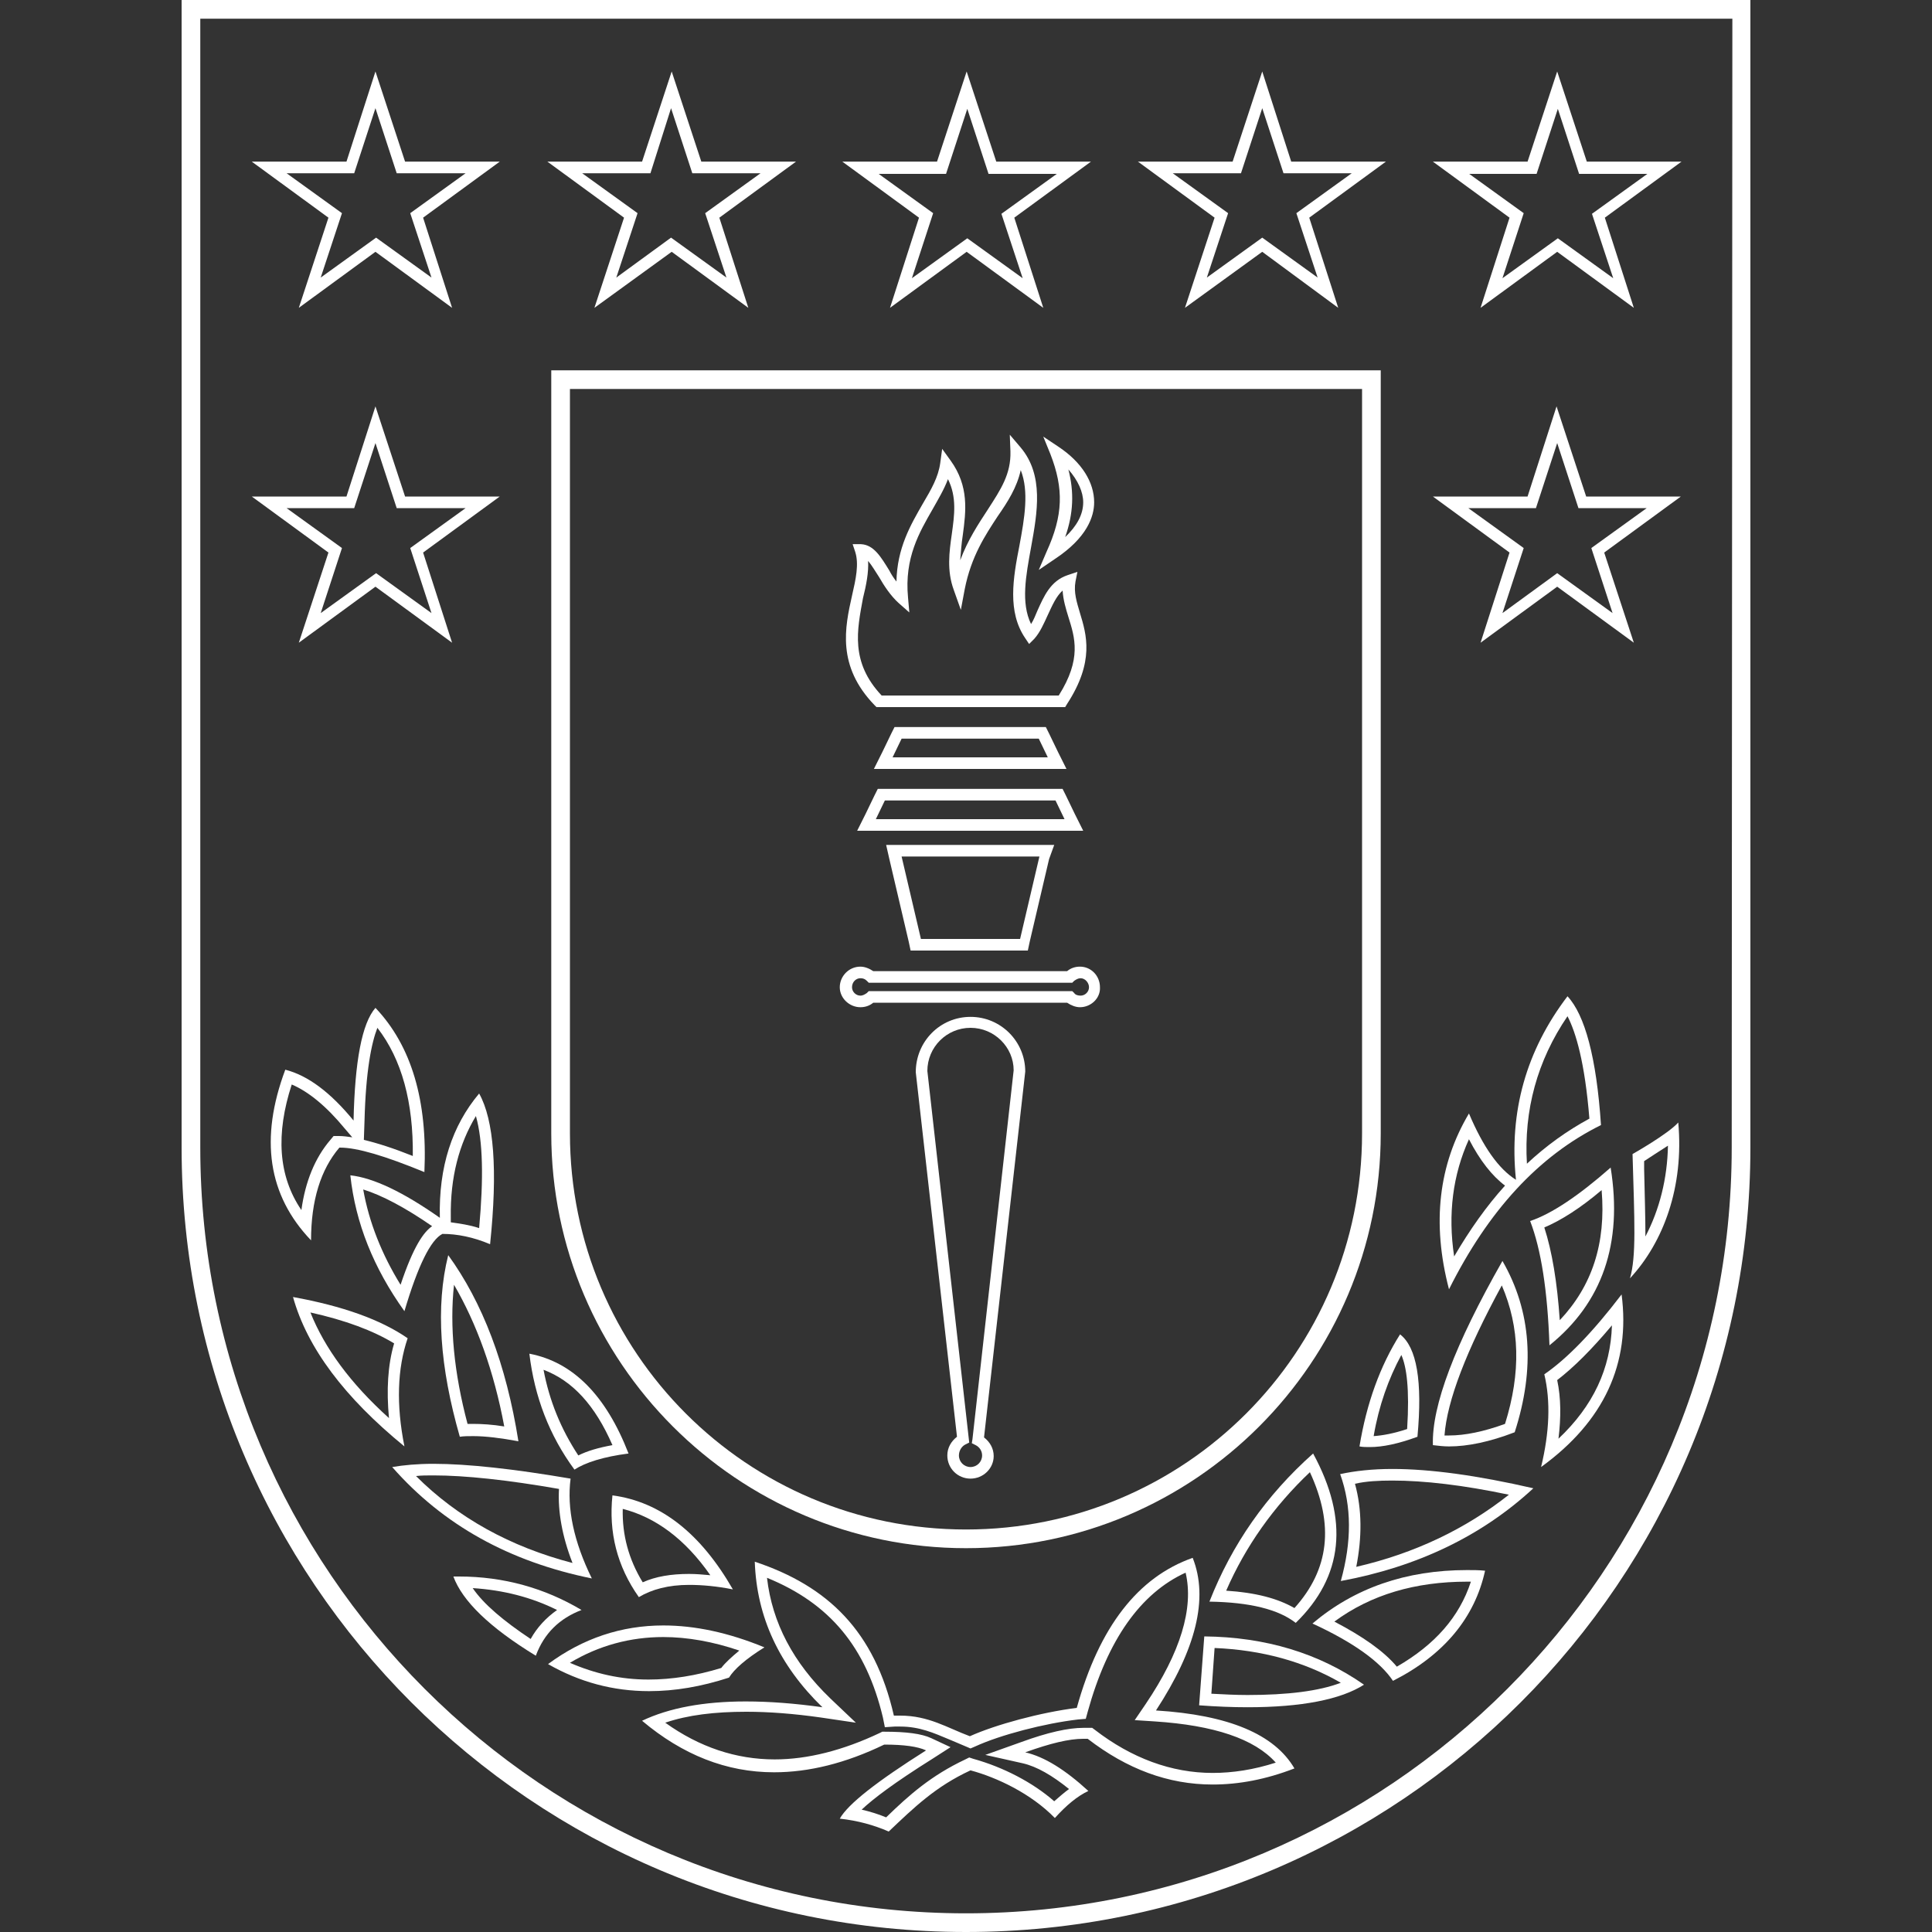<svg xmlns="http://www.w3.org/2000/svg" xmlns:xlink="http://www.w3.org/1999/xlink" id="Capa_1" x="0px" y="0px" viewBox="0 0 300 300" style="enable-background:new 0 0 300 300;" xml:space="preserve"><rect x="0" y="0" width="300" height="300" fill="#333333" stroke="none"/> <style type="text/css"> .st0{fill:#FFFFFF;} </style> <g> <g> <path class="st0" d="M214.4,57.5h-2.9h-123h-2.9v2.9V176c0,35.5,28.9,64.4,64.4,64.4s64.4-28.9,64.4-64.4l0-115.6V57.5z M211.5,60.4l0,115.6c0,34-27.5,61.5-61.5,61.5c-34,0-61.5-27.5-61.5-61.5V60.4H211.5z"></path> </g> <path class="st0" d="M104.2,36.9l8.6,6.2l-3.3-10l8.6-6.2h-10.6l-3.3-10.1L101,26.9H90.4l8.6,6.2l-3.3,10L104.2,36.9z M92.3,47.8 l4.6-14l-11.9-8.7h14.7l4.6-14l4.6,14h14.7l-11.9,8.7l4.5,14l-11.9-8.7L92.3,47.8z"></path> <path class="st0" d="M136.3,26.9l8.6,6.2l-3.3,10.1l8.6-6.2l8.6,6.2l-3.3-10l8.6-6.2h-10.6l-3.3-10.1l-3.3,10.1H136.3z M138.2,47.8 l4.5-14l-11.9-8.7h14.7l4.6-14l4.6,14h14.7l-11.9,8.7l4.5,14l-11.9-8.7L138.2,47.8z"></path> <path class="st0" d="M196,36.9l8.6,6.2l-3.3-10l8.6-6.2h-10.6L196,16.8l-3.3,10.1h-10.6l8.6,6.2l-3.3,10L196,36.9z M184,47.8 l4.6-14l-11.9-8.7h14.7l4.6-14l4.5,14h14.7l-11.9,8.7l4.5,14L196,39.1L184,47.8z"></path> <path class="st0" d="M228,26.9l8.6,6.2l-3.3,10.1l8.6-6.2l8.6,6.2l-3.3-10l8.6-6.2h-10.6l-3.3-10.1l-3.3,10.1H228z M229.9,47.8 l4.5-14l-11.9-8.7h14.7l4.6-14l4.6,14h14.7l-11.9,8.7l4.5,14l-11.9-8.7L229.9,47.8z"></path> <path class="st0" d="M44.5,26.9l8.6,6.2l-3.3,10l8.6-6.2l8.6,6.2l-3.3-10l8.6-6.2H61.6l-3.3-10.1l-3.3,10.1H44.5z M46.4,47.8 l4.6-14l-11.9-8.7h14.7l4.5-14l4.6,14h14.7l-11.9,8.7l4.5,14l-11.9-8.7L46.4,47.8z"></path> <path class="st0" d="M241.8,89l8.6,6.2l-3.3-10.1l8.6-6.2h-10.6l-3.3-10.1l-3.3,10.1H228l8.6,6.2l-3.3,10.1L241.8,89z M253.7,99.8 l-11.9-8.7l-11.9,8.7l4.5-14l-11.9-8.7h14.7l4.5-14l4.6,14h14.7l-11.9,8.7L253.7,99.8z"></path> <path class="st0" d="M58.4,89l8.6,6.2l-3.3-10.1l8.6-6.2H61.6l-3.3-10.1l-3.3,10.1H44.5l8.6,6.2l-3.3,10.1L58.4,89z M46.4,99.8 l4.6-14l-11.9-8.7h14.7l4.5-14l4.6,14h14.7l-11.9,8.7l4.5,14l-11.9-8.7L46.4,99.8z"></path> <g> <path class="st0" d="M243.4,154.7c-6.4,8.4-9.1,17.9-8,28.5c-2.7-1.7-5.1-5.1-7.3-10.3c-4.7,7.9-5.8,17-3.1,27.3 c6.1-12.2,13.9-20.7,23.6-25.5C247.9,164.2,246.1,157.6,243.4,154.7 M228.1,176.9c1.7,3.3,3.6,5.7,5.6,7.2 c-2.9,3.2-5.5,6.9-7.9,11C224.8,188.5,225.6,182.4,228.1,176.9 M243.4,157.8c1.3,2.5,2.7,7.2,3.4,15.9c-3.5,1.9-6.7,4.2-9.7,7 C236.6,172.4,238.7,164.7,243.4,157.8"></path> <path class="st0" d="M250.1,181.3c-5,4.4-9.2,7.2-12.5,8.3c1.7,4.4,2.7,10.8,3,19.3C248.8,202.3,252,193.1,250.1,181.3 M248.7,184.8c0.7,8.3-1.5,14.9-6.5,20.2c-0.4-5.9-1.2-10.7-2.4-14.4C242.4,189.5,245.4,187.6,248.7,184.8"></path> <path class="st0" d="M260.6,174.3c-1.6,1.8-7.1,4.9-7.1,4.9c0.3,10.4,0.6,15.9-0.4,19.3C258.3,192.9,261.5,184.3,260.6,174.3 M259,177.9c-0.1,5.1-1.3,9.9-3.5,14.1c0-2.8-0.1-6.2-0.2-10.5l0-1.2C256.2,179.7,257.6,178.8,259,177.9"></path> <path class="st0" d="M233.3,195.8c-7.4,13-11,22.5-10.8,28.6c0.8,0.1,1.7,0.2,2.5,0.2c2.9,0,6.3-0.7,10.2-2.2 C238.4,212.5,237.8,203.6,233.3,195.8 M233.2,199.6c2.8,6.5,3,13.5,0.5,21.5c-3.3,1.2-6.2,1.8-8.7,1.8c-0.2,0-0.5,0-0.7,0 C224.7,217.5,227.7,209.7,233.2,199.6"></path> <path class="st0" d="M251.8,201c-4.5,5.9-8.5,10-12,12.4c1,4.2,0.8,9-0.5,14.4C249.1,220.7,253.2,211.7,251.8,201 M250.3,205.8 c-0.2,6.7-2.9,12.5-8.3,17.6c0.4-3.3,0.4-6.3-0.2-9.1C244.4,212.3,247.2,209.5,250.3,205.8"></path> <path class="st0" d="M217.4,207.2c-3.1,4.9-5.2,10.7-6.3,17.4c0.5,0.1,1,0.1,1.6,0.1c2,0,4.4-0.5,7.4-1.6 C220.9,214.5,220,209.2,217.4,207.2 M217.6,210.4c0.8,1.8,1.3,5.2,0.9,11.5c-2.1,0.7-3.8,1-5.2,1.1 C214.1,218.3,215.6,214.1,217.6,210.4"></path> <path class="st0" d="M216.2,228.1c-3.1,0-5.8,0.3-8.1,0.8c1.8,5,1.8,10.5,0.1,16.6c11.9-2.2,21.9-7,29.9-14.4 C229.4,229.1,222.1,228.1,216.2,228.1 M216.2,229.9c4.9,0,11,0.7,18.1,2.2c-6.7,5.3-14.6,9.1-23.7,11.2c0.9-4.6,0.9-8.9-0.2-12.9 C212.1,230,214.1,229.9,216.2,229.9"></path> <path class="st0" d="M203.9,225.7c-7.3,6.5-12.6,14.1-16.1,23c6.3,0.1,10.7,1.2,13.4,3.3C208.6,244.8,209.5,236,203.9,225.7 M203.4,228.6c3.8,8.2,3,15.1-2.4,21.1c-2.6-1.5-6-2.4-10.6-2.7C193.4,240.1,197.8,233.9,203.4,228.6"></path> <path class="st0" d="M227.8,243.8c-9.5,0-17.5,2.8-24,8.3c6.3,2.9,10.5,5.9,12.5,8.9c7.9-4,12.7-9.8,14.3-17.1 C229.7,243.8,228.8,243.8,227.8,243.8 M227.8,245.6c0.2,0,0.4,0,0.6,0c-1.8,5.5-5.6,9.8-11.5,13.2c-2-2.4-5.3-4.7-9.7-7 C212.9,247.6,219.8,245.6,227.8,245.6"></path> <path class="st0" d="M187,254.1l-0.8,10.7c2.7,0.2,5.2,0.3,7.5,0.3c8.4,0,14.5-1.2,18.1-3.5C204.8,256.7,196.5,254.2,187,254.1 M188.6,255.9c7.3,0.3,13.9,2.1,19.6,5.4c-3.4,1.3-8.3,1.9-14.5,1.9c-1.8,0-3.7-0.1-5.6-0.2L188.6,255.9z"></path> <path class="st0" d="M185.2,241.9c-8.5,3-14.5,10.7-18,23.3c-5.6,0.7-12.6,2.6-16.6,4.4c-3.5-1.3-6.4-3.2-10.8-3.2 c-0.3,0-0.6,0-1,0c-3-13.1-10.2-20.1-21.6-23.9c0.3,8.6,3.8,16.1,10.5,22.6c-4.3-0.6-8.2-0.9-11.9-0.9c-6.5,0-11.9,1-16.1,3 c6.3,5.3,13.1,8,20.5,8c5.4,0,11.1-1.4,17.1-4.3c3.1,0,5.2,0.3,6.5,0.9c-7.6,4.8-12.1,8.3-13.4,10.6c2.8,0.3,5.3,1,7.6,2 c4-3.8,7.3-7,12.7-9.5c4.1,1.1,9.4,3.6,13.1,7.4c1.8-2,3.5-3.4,5.2-4.2c-3.6-3.3-6.8-5.3-9.8-6c3.9-1.4,6.8-2.1,9-2.1 c0.2,0,0.5,0,0.7,0c6.1,4.7,12.5,7.1,19.4,7.1c4.1,0,8.3-0.8,12.7-2.5c-3.1-5.3-10.2-8.3-21.5-9 C185.7,256.1,187.7,248.2,185.2,241.9 M184.1,244.2c1.3,5.5-0.8,12.4-6.2,20.4l-1.7,2.5l3.1,0.2c9.2,0.6,15.5,2.7,18.8,6.4 c-3.4,1.1-6.7,1.6-9.8,1.6c-6.4,0-12.6-2.3-18.3-6.7l-0.4-0.3l-0.5,0c-0.3,0-0.6,0-0.9,0c-2.3,0-5.5,0.7-9.6,2.2l-5.6,2l5.8,1.3 c2.2,0.5,4.6,1.9,7.2,4c-0.7,0.5-1.5,1.2-2.3,1.9c-3.3-2.9-7.9-5.3-12.6-6.6l-0.6-0.2l-0.6,0.3c-5.3,2.5-8.7,5.5-12.3,9 c-1.2-0.5-2.5-0.9-3.8-1.2c1.8-1.7,5.1-4.2,11-7.9l2.8-1.8l-3-1.4c-1.5-0.7-3.9-1-7.2-1h-0.4l-0.4,0.2c-5.7,2.7-11.2,4.1-16.3,4.1 c-6,0-11.7-1.9-17-5.7c3.5-1.2,7.7-1.7,12.6-1.7c3.5,0,7.4,0.3,11.6,0.9l5.4,0.8l-4-3.8c-5.7-5.5-9-11.7-9.8-18.7 c9.8,4,15.4,10.8,18,21.7l0.3,1.5l1.5-0.1c0.3,0,0.6,0,0.9,0c3,0,5.2,1,7.6,2c0.9,0.4,1.7,0.7,2.6,1.1l0.7,0.3l0.7-0.3 c3.9-1.8,10.8-3.6,16-4.2l1.2-0.1l0.3-1.1C172,254.6,177.1,247.4,184.1,244.2"></path> <path class="st0" d="M103,252.4c-6.5,0-12.5,2-17.9,6c4.9,2.8,10.1,4.2,15.7,4.2c4,0,8.1-0.7,12.4-2.1c0.8-1.3,2.6-2.9,5.5-4.7 C113.1,253.5,107.9,252.4,103,252.4 M103,254.2c3.7,0,7.7,0.7,11.8,2.1c-1.2,1-2.2,1.9-2.8,2.7c-3.9,1.2-7.7,1.8-11.3,1.8 c-4.3,0-8.3-0.9-12.2-2.6C93,255.5,97.9,254.2,103,254.2"></path> <path class="st0" d="M95.1,232.2c-0.6,5.7,0.7,11,4.1,15.8c2-1.2,4.6-1.9,7.8-1.9c2,0,4.3,0.2,6.8,0.7 C108.8,238.1,102.6,233.2,95.1,232.2 M96.7,234.3c5.1,1.3,9.7,4.7,13.6,10.3c-1.1-0.1-2.2-0.2-3.3-0.2c-2.8,0-5.2,0.4-7.2,1.3 C97.6,242.1,96.6,238.3,96.7,234.3"></path> <path class="st0" d="M71.3,244.8c-0.3,0-0.6,0-0.9,0c1.4,3.8,5.6,7.9,12.8,12.3c1.3-3.5,3.7-5.8,7.1-7.1 C84.6,246.6,78.2,244.8,71.3,244.8 M73.4,246.6c4.7,0.3,9.1,1.4,13.1,3.4c-1.7,1.2-3.1,2.7-4.1,4.5 C78.2,251.7,75.1,249.1,73.4,246.6"></path> <path class="st0" d="M67.3,227.3c-2.5,0-4.6,0.2-6.4,0.5c7.9,9,18.2,14.7,31,17.3c-2.8-5.7-3.9-10.9-3.3-15.5 C79.8,228.1,72.6,227.3,67.3,227.3 M67.3,229.1c4.9,0,11.5,0.7,19.5,2.1c-0.2,3.5,0.5,7.4,2.1,11.5c-9.6-2.5-17.8-7-24.3-13.5 C65.4,229.1,66.3,229.1,67.3,229.1"></path> <path class="st0" d="M82.2,210.2c0.8,6.7,3.1,12.7,7,18c1.7-1.1,4.5-2,8.4-2.5C94.1,216.7,89,211.5,82.2,210.2 M84.4,212.7 c4.5,1.7,8,5.5,10.7,11.7c-2.2,0.4-3.9,0.9-5.3,1.6C87.1,221.9,85.3,217.5,84.4,212.7"></path> <path class="st0" d="M69.6,194.9c-2,8-1.3,17.4,1.8,28.2c0.6-0.1,1.3-0.1,2.1-0.1c1.9,0,4.3,0.3,7,0.8 C78.6,211.8,74.9,202.2,69.6,194.9 M70.5,199.5c3.5,6,6.2,13.4,7.8,22c-1.8-0.3-3.5-0.4-4.9-0.4c-0.3,0-0.5,0-0.8,0 C70.5,213.2,69.8,205.9,70.5,199.5"></path> <path class="st0" d="M45.5,201.4c2.2,7.9,8,15.6,17.3,23.2c-1.3-6.5-1.1-12.1,0.5-16.8C59.1,204.9,53.2,202.8,45.5,201.4 M48.2,203.8c5.4,1.2,9.7,2.8,13,4.8c-1,3.4-1.2,7.3-0.8,11.6C54.4,214.8,50.4,209.3,48.2,203.8"></path> <path class="st0" d="M74.4,169.8c-4.2,5-6.3,11.4-6.1,19.3c-5.7-4-10.3-6.2-13.9-6.6c0.8,7.4,3.6,14.4,8.4,21.1 c2.1-7.1,4.1-11.1,5.9-12c2.3,0,4.8,0.5,7.4,1.6C77.3,181.7,76.7,173.9,74.4,169.8 M56.4,184.7c2.9,0.9,6.5,2.8,10.7,5.7 c-1.3,0.9-2.9,3.1-4.9,9.1C59.3,194.8,57.3,189.8,56.4,184.7 M73.9,173.3c1.1,3.9,1.2,9.7,0.5,17.4c-1.5-0.5-3-0.7-4.4-0.9l0-0.8 C69.9,182.8,71.3,177.6,73.9,173.3"></path> <path class="st0" d="M58.3,156.5c-2.1,2.4-3.2,8.3-3.4,17.5c-3.6-4.4-7.1-7-10.6-7.9c-4,10.7-2.7,19.5,4,26.5 c0-6.2,1.5-11,4.4-14.4c0,0,0.1,0,0.1,0c2.7,0,7,1.3,13.1,3.8C66.4,170.9,63.9,162.4,58.3,156.5 M45.3,168.4 c2.6,1.1,5.4,3.4,8.2,6.8l1.2,1.4c-0.7-0.1-1.4-0.2-2.1-0.2l-0.8,0l-0.5,0.6c-2.4,2.8-3.9,6.5-4.5,10.9 C43.2,182.6,42.8,176.1,45.3,168.4 M58.6,159.6c3.8,4.9,5.6,11.6,5.5,19.9c-3-1.2-5.5-2-7.6-2.5l0.1-2.9 C56.8,166.2,57.7,161.9,58.6,159.6"></path> <path class="st0" d="M136.9,108h27.5c3.6-5.7,2.5-9,1.5-12.2c-0.4-1.3-0.8-2.6-0.9-4.1c-1,0.9-1.6,2.3-2.3,3.8 c-0.6,1.3-1.2,2.7-2.1,3.7l-0.8,0.8l-0.6-0.9c-2.8-4.1-1.9-9.3-0.9-14.4c0.8-4.3,1.5-8.4,0.2-11.7c-0.6,2.7-2,4.9-3.6,7.2 c-1.9,2.9-4.1,6.2-5.1,11.3l-0.6,3.2l-1.1-3.1c-1.1-3-0.7-5.9-0.3-8.7c0.4-2.9,0.8-5.7-0.6-8.5c-0.6,1.6-1.5,3.1-2.4,4.7 c-2,3.5-4.4,7.5-3.8,13.7l0.2,2.3l-1.7-1.5c-1.2-1.1-2.2-2.6-3-4c-0.6-0.9-1.1-1.8-1.7-2.5c0.1,1.8-0.3,3.8-0.8,5.8 C133.1,97.8,132,102.8,136.9,108 M165.4,109.8h-29.3l-0.3-0.3c-5.9-6.1-4.6-12.1-3.5-17c0.6-2.6,1.1-4.9,0.5-6.8l-0.4-1.2l1.3,0 c2,0.1,3.1,2,4.4,4.1c0.3,0.6,0.7,1.2,1.1,1.7c0.1-5.2,2.2-8.8,4.1-12.1c1.3-2.2,2.4-4.1,2.7-6.3l0.3-2.2l1.3,1.8 c2.9,4,2.4,7.9,1.9,11.6c-0.2,1.3-0.3,2.6-0.4,3.9c1.2-3.2,2.8-5.6,4.3-7.9c2-3.1,3.6-5.5,3.5-9l-0.1-2.6l1.7,2 c3.6,4.3,2.6,10,1.6,15.5c-0.8,4.4-1.6,8.6,0,11.9c0.4-0.6,0.7-1.4,1-2.1c1-2.2,2-4.6,4.7-5.5l1.5-0.5l-0.3,1.5 c-0.3,1.7,0.2,3.2,0.7,4.9c1,3.3,2.3,7.5-2,14.1L165.4,109.8z"></path> <path class="st0" d="M165.9,72.9c0.9,3.5,0.8,6.8-0.5,10.5c1.8-1.7,2.8-3.5,2.8-5.4C168.2,76.4,167.4,74.6,165.9,72.9 M161.3,88.5 l1.2-2.8c2.6-5.7,2.7-9.8,0.6-15.2l-1.1-2.7l2.4,1.6c3.6,2.4,5.5,5.5,5.5,8.6c0,2.2-1.1,5.5-6.1,8.8L161.3,88.5z"></path> </g> <path class="st0" d="M162.4,112.9h-1.1H140h-1.1l-0.5,1l-1.4,2.9l-1.3,2.6h2.9h24.1h2.9l-1.3-2.6l-1.4-2.9L162.4,112.9z M161.3,114.7l1.4,2.9h-24.1l1.4-2.9H161.3z"></path> <path class="st0" d="M165,122.5h-1.1h-26.5h-1.1l-0.5,1l-1.4,2.9l-1.3,2.6h2.9h29.3h2.9l-1.3-2.6l-1.4-2.9L165,122.5z M163.9,124.3 l1.4,2.9H136l1.4-2.9H163.9z"></path> <path class="st0" d="M163.7,131.2h-2.3h-21.5h-2.3l0.5,2.2l3,12.8l0.3,1.4h1.4h15.4h1.4l0.3-1.4l3-12.8L163.7,131.2z M161.4,133 l-3,12.8H143l-3-12.8H161.4z"></path> <path class="st0" d="M134.9,153.9h31.6l0.3,0.3c0.2,0.3,0.6,0.4,1,0.4c0.7,0,1.3-0.6,1.3-1.3c0-0.7-0.6-1.4-1.3-1.4 c-0.4,0-0.7,0.2-1,0.4l-0.3,0.3h-31.6l-0.3-0.3c-0.3-0.3-0.6-0.4-1-0.4c-0.7,0-1.3,0.6-1.3,1.4c0,0.7,0.6,1.3,1.3,1.3 c0.4,0,0.7-0.2,1-0.4L134.9,153.9z M167.7,156.4c-0.7,0-1.4-0.3-2-0.7h-30.1c-0.6,0.5-1.3,0.7-2,0.7c-1.7,0-3.2-1.4-3.2-3.1 c0-1.7,1.4-3.2,3.2-3.2c0.7,0,1.4,0.3,2,0.7h30.1c0.6-0.5,1.3-0.7,2-0.7c1.7,0,3.1,1.4,3.1,3.2C170.9,155,169.4,156.4,167.7,156.4"></path> <path class="st0" d="M150.7,159.6c-3.7,0-6.7,3-6.7,6.7l6.5,57.7l-0.6,0.3c-0.6,0.3-1,1-1,1.7c0,1,0.8,1.8,1.8,1.8 c1,0,1.8-0.8,1.8-1.8c0-0.7-0.4-1.3-1-1.6l-0.6-0.3l0.1-0.6l6.4-57.3C157.4,162.6,154.4,159.6,150.7,159.6 M150.7,229.6 c-2,0-3.6-1.6-3.6-3.6c0-1.2,0.6-2.2,1.5-2.9l-6.4-56.6c0-4.8,3.8-8.6,8.5-8.6c4.7,0,8.5,3.8,8.5,8.5l-6.4,56.8 c0.9,0.7,1.5,1.7,1.5,2.9C154.3,228,152.7,229.6,150.7,229.6"></path> <path class="st0" d="M268.9,178.2c0,65.6-53.3,118.9-118.9,118.9c-65.6,0-118.9-53.3-118.9-118.9V2.9h237.9L268.9,178.2z M28.2,0 v178.2C28.2,245.5,82.7,300,150,300c67.3,0,121.8-54.5,121.8-121.8l0-178.2H28.2z"></path> </g> </svg>
